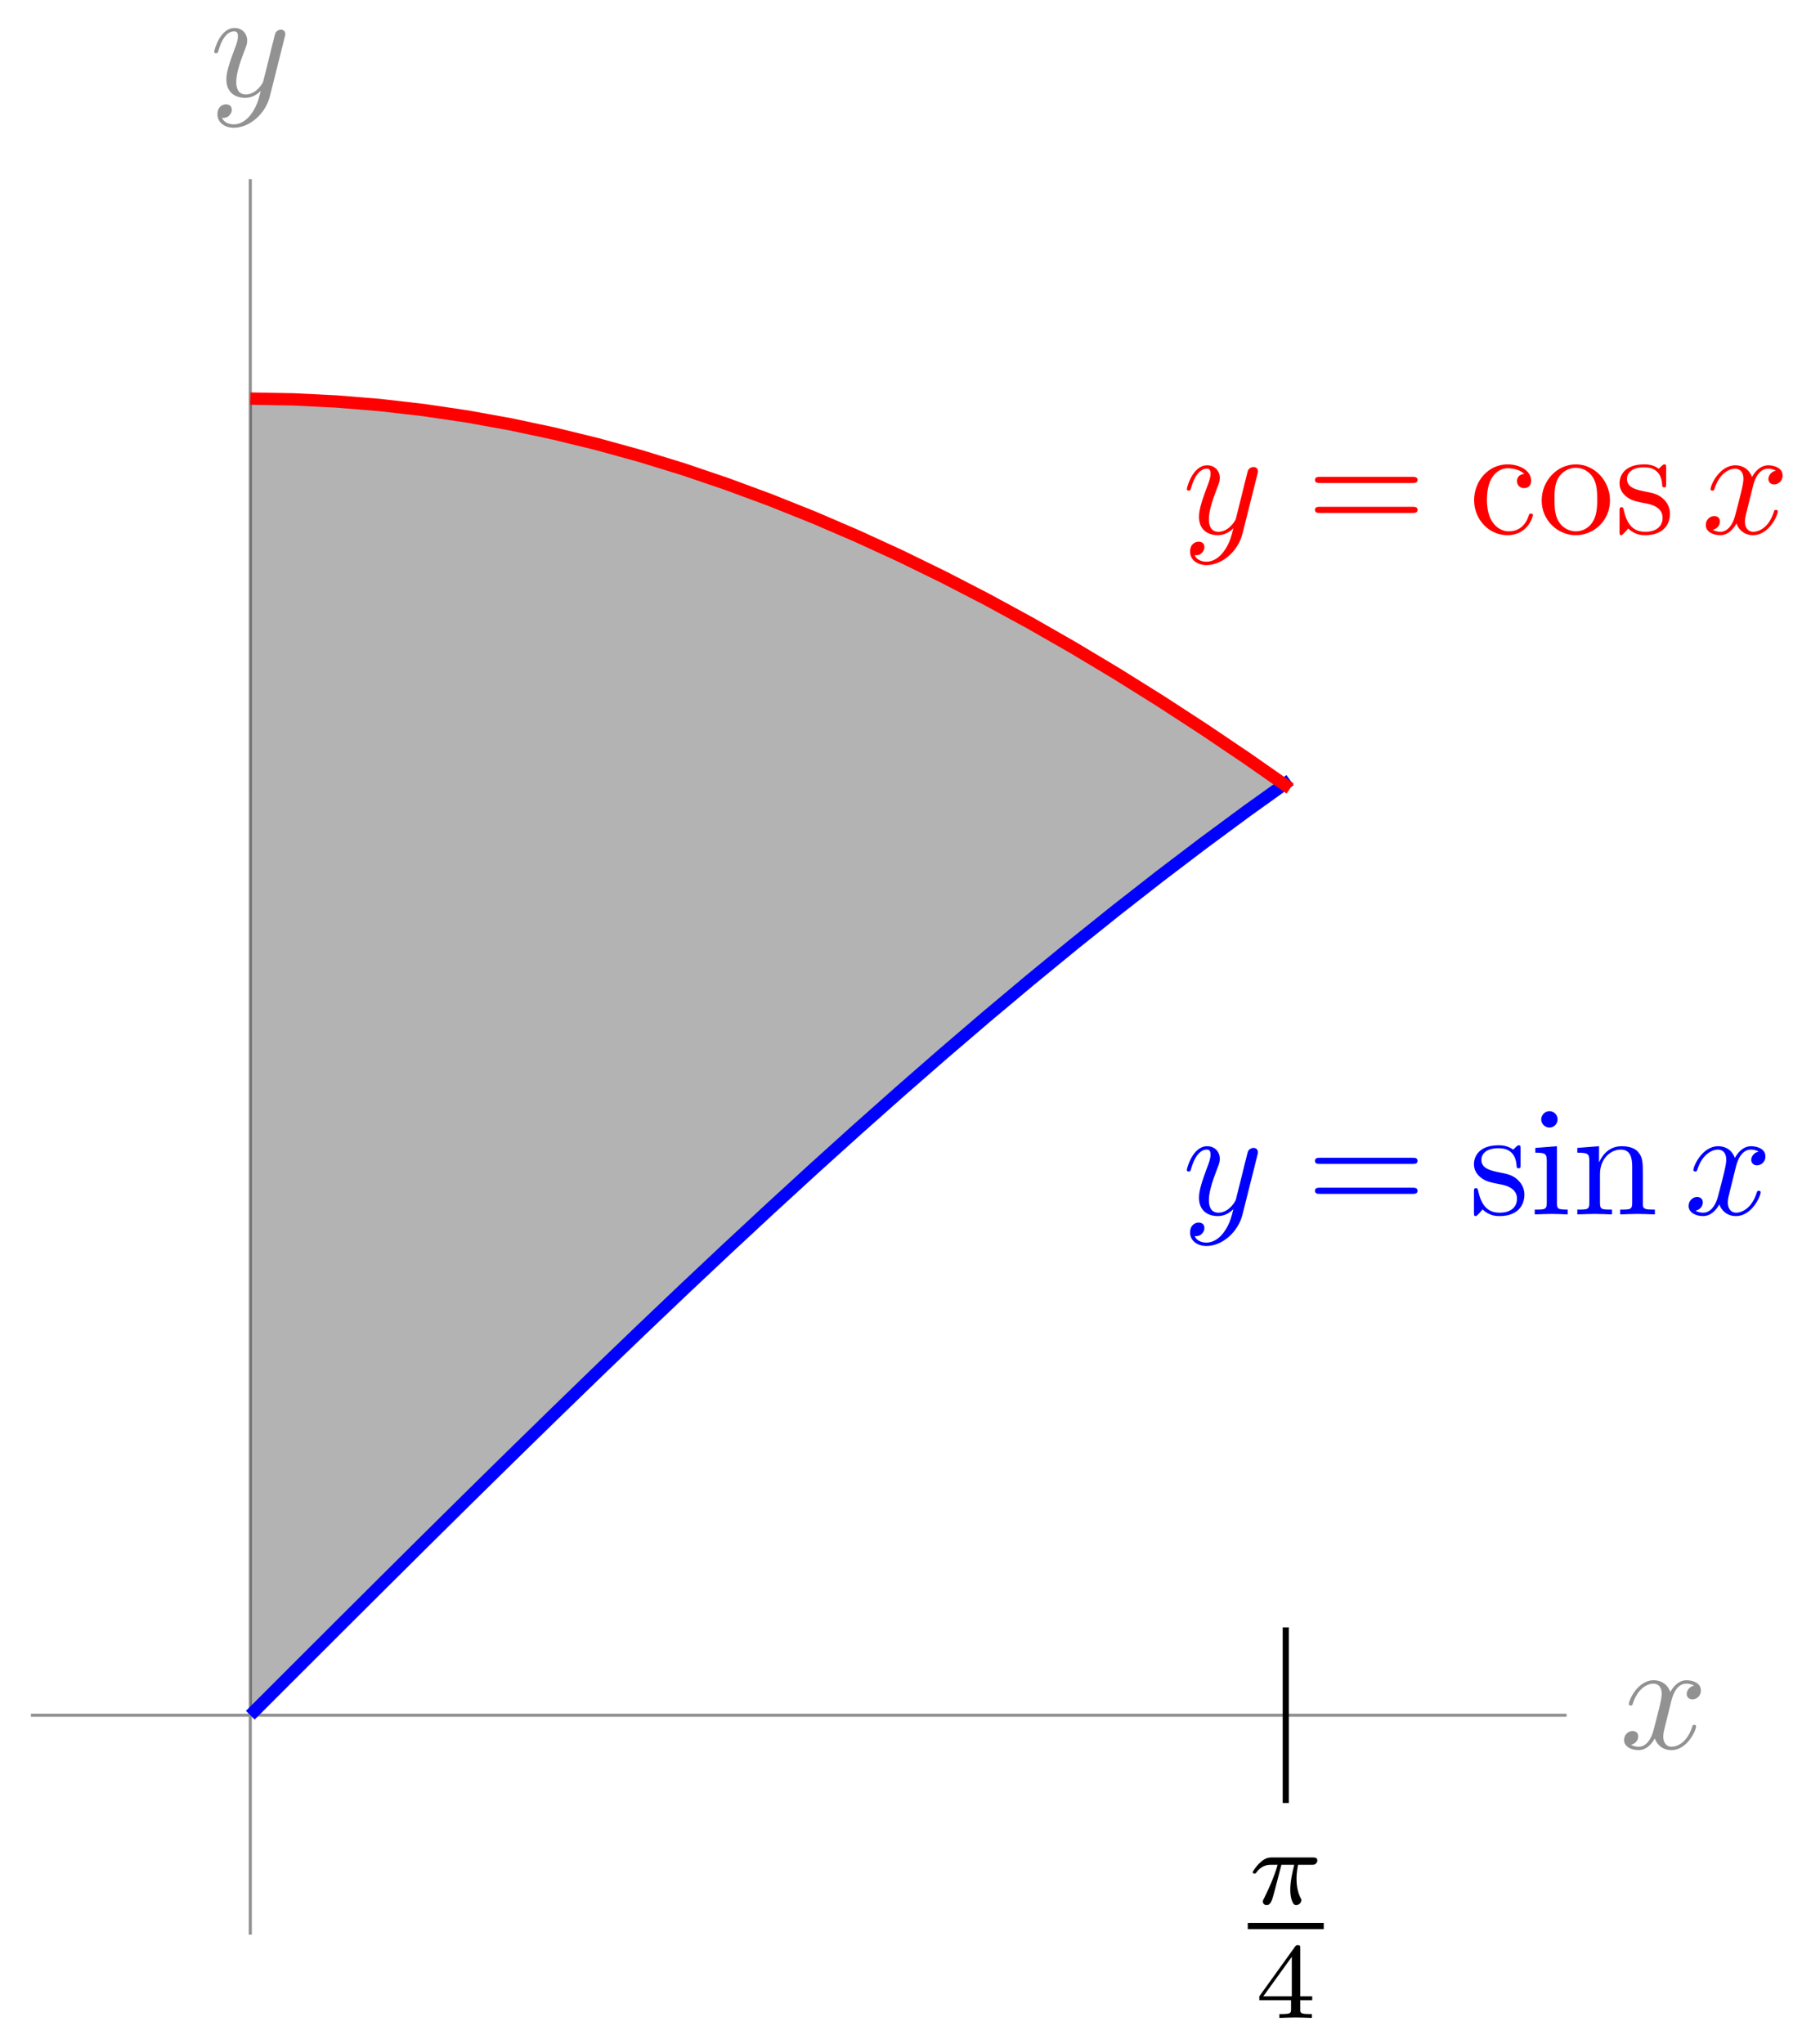 <svg xmlns="http://www.w3.org/2000/svg" xmlns:xlink="http://www.w3.org/1999/xlink" version="1.1" width="117" height="132" viewBox="0 0 117 132">
<defs>
<path id="font_1_1" d="M.334 .302C.34 .328 .363 .42 .433 .42 .438 .42 .462 .42 .483 .407 .455 .402 .435 .377 .435 .353 .435 .337 .446 .318 .473 .318 .495 .318 .527 .336 .527 .376 .527 .428 .468 .442 .434 .442 .376 .442 .341 .389 .329 .366 .304 .432 .25 .442 .221 .442 .117 .442 .06 .313 .06 .288 .06 .278 .07 .278 .072 .278 .08 .278 .083 .28 .085 .289 .119 .395 .185 .42 .219 .42 .238 .42 .273 .411 .273 .353 .273 .322 .256 .255 .219 .115 .203 .053 .168 .011 .124 .011 .118 .011 .095 .011 .074 .024 .099 .029 .121 .05 .121 .078 .121 .105 .099 .113 .084 .113 .054 .113 .029 .087 .029 .055 .029 .009 .079-.011 .123-.011 .189-.011 .225 .059 .228 .065 .24 .028 .276-.011 .336-.011 .439-.011 .496 .118 .496 .143 .496 .153 .487 .153 .484 .153 .475 .153 .473 .149 .471 .142 .438 .035 .37 .011 .338 .011 .299 .011 .283 .043 .283 .077 .283 .099 .289 .121 .3 .165L.334 .302Z"/>
<path id="font_1_2" d="M.486 .381C.49 .395 .49 .397 .49 .404 .49 .422 .476 .431 .461 .431 .451 .431 .435 .425 .426 .41 .424 .405 .416 .374 .412 .356 .405 .33 .398 .303 .392 .276L.347 .096C.343 .081 .3 .011 .234 .011 .183 .011 .172 .055 .172 .092 .172 .138 .189 .2 .223 .288 .239 .329 .243 .34 .243 .36 .243 .405 .211 .442 .161 .442 .066 .442 .029 .297 .029 .288 .029 .278 .039 .278 .041 .278 .051 .278 .052 .28 .057 .296 .084 .39 .124 .42 .158 .42 .166 .42 .183 .42 .183 .388 .183 .363 .173 .337 .166 .318 .126 .212 .108 .155 .108 .108 .108 .019 .171-.011 .23-.011 .269-.011 .303 .006 .331 .034 .318-.018 .306-.067 .266-.12 .24-.154 .202-.183 .156-.183 .142-.183 .097-.18 .08-.141 .096-.141 .109-.141 .123-.129 .133-.12 .143-.107 .143-.088 .143-.057 .116-.053 .106-.053 .083-.053 .05-.069 .05-.118 .05-.168 .094-.205 .156-.205 .259-.205 .362-.114 .39-.001L.486 .381Z"/>
<path id="font_2_1" d="M.311 .363H.43C.415 .303 .393 .212 .393 .133 .393 .093 .398 .066 .404 .044 .42-.006 .433-.01 .449-.01 .472-.01 .496 .011 .496 .035 .496 .043 .494 .047 .488 .057 .469 .094 .451 .151 .451 .233 .451 .252 .451 .292 .465 .363H.59C.608 .363 .616 .363 .627 .371 .641 .381 .644 .397 .644 .402 .644 .431 .618 .431 .601 .431H.224C.183 .431 .155 .422 .11 .38 .084 .357 .045 .303 .045 .294 .045 .282 .058 .282 .062 .282 .073 .282 .074 .284 .08 .293 .131 .363 .193 .363 .215 .363H.276C.245 .253 .191 .135 .161 .075 .155 .062 .145 .041 .142 .037 .141 .033 .139 .029 .139 .022 .139 .006 .151-.01 .174-.01 .214-.01 .225 .035 .249 .125L.311 .363Z"/>
<path id="font_3_1" d="M.529 .164V.2H.418V.646C.418 .667 .418 .674 .396 .674 .384 .674 .38 .674 .37 .66L.039 .2V.164H.333V.082C.333 .048 .333 .036 .252 .036H.225V0C.275 .002 .339 .004 .375 .004 .412 .004 .476 .002 .526 0V.036H.499C.418 .036 .418 .048 .418 .082V.164H.529M.34 .566V.2H.076L.34 .566Z"/>
<path id="font_4_1" d="M.687 .327C.702 .327 .721 .327 .721 .347 .721 .367 .702 .367 .688 .367H.089C.075 .367 .056 .367 .056 .347 .056 .327 .075 .327 .09 .327H.687M.688 .133C.702 .133 .721 .133 .721 .153 .721 .173 .702 .173 .687 .173H.09C.075 .173 .056 .173 .056 .153 .056 .133 .075 .133 .089 .133H.688Z"/>
<path id="font_4_6" d="M.208 .194C.23 .19 .312 .174 .312 .102 .312 .051 .277 .011 .199 .011 .115 .011 .079 .068 .06 .153 .057 .166 .056 .17 .046 .17 .033 .17 .033 .163 .033 .145V.013C.033-.004 .033-.011 .044-.011 .049-.011 .05-.01 .069 .009 .071 .011 .071 .013 .089 .032 .133-.01 .178-.011 .199-.011 .314-.011 .36 .056 .36 .128 .36 .181 .33 .211 .318 .223 .285 .255 .246 .263 .204 .271 .148 .282 .081 .295 .081 .353 .081 .388 .107 .429 .193 .429 .303 .429 .308 .339 .31 .308 .311 .299 .32 .299 .322 .299 .335 .299 .335 .304 .335 .323V.424C.335 .441 .335 .448 .324 .448 .319 .448 .317 .448 .304 .436 .301 .432 .291 .423 .287 .42 .249 .448 .208 .448 .193 .448 .071 .448 .033 .381 .033 .325 .033 .29 .049 .262 .076 .24 .108 .214 .136 .208 .208 .194Z"/>
<path id="font_4_3" d="M.177 .442 .037 .431V.4C.102 .4 .111 .394 .111 .345V.076C.111 .031 .1 .031 .033 .031V0C.065 .001 .119 .003 .143 .003 .178 .003 .213 .001 .247 0V.031C.181 .031 .177 .036 .177 .075V.442M.181 .616C.181 .648 .156 .669 .128 .669 .097 .669 .075 .642 .075 .616 .075 .589 .097 .563 .128 .563 .156 .563 .181 .584 .181 .616Z"/>
<path id="font_4_4" d="M.11 .344V.076C.11 .031 .099 .031 .032 .031V0C.067 .001 .118 .003 .145 .003 .171 .003 .223 .001 .257 0V.031C.19 .031 .179 .031 .179 .076V.26C.179 .364 .25 .42 .314 .42 .377 .42 .388 .366 .388 .309V.076C.388 .031 .377 .031 .31 .031V0C.345 .001 .396 .003 .423 .003 .449 .003 .501 .001 .535 0V.031C.483 .031 .458 .031 .457 .061V.252C.457 .338 .457 .369 .426 .405 .412 .422 .379 .442 .321 .442 .248 .442 .201 .399 .173 .337V.442L.032 .431V.4C.102 .4 .11 .393 .11 .344Z"/>
<path id="font_4_2" d="M.117 .218C.117 .381 .199 .423 .252 .423 .261 .423 .324 .422 .359 .386 .318 .383 .312 .353 .312 .34 .312 .314 .33 .294 .358 .294 .384 .294 .404 .311 .404 .341 .404 .409 .328 .448 .251 .448 .126 .448 .034 .34 .034 .216 .034 .088 .133-.011 .249-.011 .383-.011 .415 .109 .415 .119 .415 .129 .405 .129 .402 .129 .393 .129 .391 .125 .389 .119 .36 .026 .295 .014 .258 .014 .205 .014 .117 .057 .117 .218Z"/>
<path id="font_4_5" d="M.471 .214C.471 .342 .371 .448 .25 .448 .125 .448 .028 .339 .028 .214 .028 .085 .132-.011 .249-.011 .37-.011 .471 .087 .471 .214M.25 .014C.207 .014 .163 .035 .136 .081 .111 .125 .111 .186 .111 .222 .111 .261 .111 .315 .135 .359 .162 .405 .209 .426 .249 .426 .293 .426 .336 .404 .362 .361 .388 .318 .388 .26 .388 .222 .388 .186 .388 .132 .366 .088 .344 .043 .3 .014 .25 .014Z"/>
</defs>
<path transform="matrix(1,0,0,-1,16.17,110.787)" stroke-width=".199" stroke-linecap="butt" stroke-miterlimit="10" stroke-linejoin="miter" fill="none" stroke="#929292" d="M-14.173 0H85.04"/>
<use data-text="x" xlink:href="#font_1_1" transform="matrix(9.963,0,0,-9.963,104.635,112.932)" fill="#929292"/>
<path transform="matrix(1,0,0,-1,16.17,110.787)" stroke-width=".199" stroke-linecap="butt" stroke-miterlimit="10" stroke-linejoin="miter" fill="none" stroke="#929292" d="M0-14.173V99.214"/>
<use data-text="y" xlink:href="#font_1_2" transform="matrix(9.963,0,0,-9.963,13.549,6.21)" fill="#929292"/>
<path transform="matrix(1,0,0,-1,16.17,110.787)" stroke-width=".399" stroke-linecap="butt" stroke-miterlimit="10" stroke-linejoin="miter" fill="none" stroke="#000000" d="M66.898 5.669V-5.669"/>
<use data-text="&#x03c0;" xlink:href="#font_2_1" transform="matrix(6.974,0,0,-6.974,80.617,122.979)"/>
<path transform="matrix(1,0,0,-1,-17.753,29.108)" stroke-width=".399" stroke-linecap="butt" stroke-miterlimit="10" stroke-linejoin="miter" fill="none" stroke="#000000" d="M98.365-95.297H103.274"/>
<use data-text="4" xlink:href="#font_3_1" transform="matrix(6.974,0,0,-6.974,81.086,130.338)"/>
<path transform="matrix(1,0,0,-1,16.17,110.787)" d="M0 85.04 2.799 84.991 5.598 84.852 8.397 84.623 11.196 84.301 13.995 83.888 16.794 83.383 19.593 82.789 22.392 82.106 25.191 81.334 27.989 80.474 30.788 79.523 33.587 78.489 36.386 77.37 39.185 76.166 41.984 74.883 44.783 73.516 47.582 72.071 50.381 70.546 53.18 68.945 55.979 67.268 58.778 65.519 61.577 63.7 64.376 61.812 67.175 59.858 67.181 60.405 64.382 58.403 61.583 56.336 58.784 54.21 55.986 52.025 53.187 49.784 50.388 47.489 47.589 45.143 44.79 42.746 41.991 40.303 39.192 37.816 36.393 35.29 33.594 32.724 30.795 30.124 27.996 27.491 25.197 24.828 22.398 22.139 19.599 19.424 16.8 16.689 14.001 13.935 11.202 11.167 8.403 8.388 5.604 5.599 2.805 2.803 .006 .005Z" fill-opacity=".3"/>
<path transform="matrix(1,0,0,-1,16.17,110.787)" stroke-width=".797" stroke-linecap="butt" stroke-miterlimit="10" stroke-linejoin="miter" fill="none" stroke="#0000ff" d="M0 0 2.799 2.796 5.598 5.593 8.397 8.381 11.196 11.161 13.995 13.93 16.794 16.683 19.593 19.417 22.392 22.132 25.191 24.822 27.989 27.486 30.788 30.119 33.587 32.719 36.386 35.285 39.185 37.811 41.984 40.296 44.783 42.739 47.582 45.136 50.381 47.482 53.18 49.778 55.979 52.02 58.778 54.206 61.577 56.332 64.376 58.398 67.175 60.401"/>
<path transform="matrix(1,0,0,-1,16.17,110.787)" stroke-width=".399" stroke-linecap="butt" stroke-miterlimit="10" stroke-linejoin="miter" fill="none" stroke="#0000ff" d="M56.694 42.52"/>
<use data-text="y" xlink:href="#font_1_2" transform="matrix(9.963,0,0,-9.963,76.386,78.438)" fill="#0000ff"/>
<use data-text="=" xlink:href="#font_4_1" transform="matrix(9.963,0,0,-9.963,84.396,78.438)" fill="#0000ff"/>
<use data-text="s" xlink:href="#font_4_6" transform="matrix(9.963,0,0,-9.963,94.897,78.438)" fill="#0000ff"/>
<use data-text="i" xlink:href="#font_4_3" transform="matrix(9.963,0,0,-9.963,98.823,78.438)" fill="#0000ff"/>
<use data-text="n" xlink:href="#font_4_4" transform="matrix(9.963,0,0,-9.963,101.583,78.438)" fill="#0000ff"/>
<use data-text="x" xlink:href="#font_1_1" transform="matrix(9.963,0,0,-9.963,108.805,78.438)" fill="#0000ff"/>
<path transform="matrix(1,0,0,-1,16.17,110.787)" stroke-width=".797" stroke-linecap="butt" stroke-miterlimit="10" stroke-linejoin="miter" fill="none" stroke="#ff0000" d="M0 85.04 2.799 84.991 5.598 84.852 8.397 84.623 11.196 84.301 13.995 83.888 16.794 83.383 19.593 82.789 22.392 82.106 25.191 81.334 27.989 80.474 30.788 79.523 33.587 78.489 36.386 77.37 39.185 76.166 41.984 74.883 44.783 73.516 47.582 72.071 50.381 70.546 53.18 68.945 55.979 67.268 58.778 65.519 61.577 63.7 64.376 61.812 67.175 59.858"/>
<path transform="matrix(1,0,0,-1,16.17,110.787)" stroke-width=".399" stroke-linecap="butt" stroke-miterlimit="10" stroke-linejoin="miter" fill="none" stroke="#ff0000" d="M56.694 70.867"/>
<use data-text="y" xlink:href="#font_1_2" transform="matrix(9.963,0,0,-9.963,76.386,34.458)" fill="#ff0000"/>
<use data-text="=" xlink:href="#font_4_1" transform="matrix(9.963,0,0,-9.963,84.396,34.458)" fill="#ff0000"/>
<use data-text="c" xlink:href="#font_4_2" transform="matrix(9.963,0,0,-9.963,94.897,34.458)" fill="#ff0000"/>
<use data-text="o" xlink:href="#font_4_5" transform="matrix(9.963,0,0,-9.963,99.321,34.458)" fill="#ff0000"/>
<use data-text="s" xlink:href="#font_4_6" transform="matrix(9.963,0,0,-9.963,104.303,34.458)" fill="#ff0000"/>
<use data-text="x" xlink:href="#font_1_1" transform="matrix(9.963,0,0,-9.963,109.913,34.458)" fill="#ff0000"/>
</svg>
